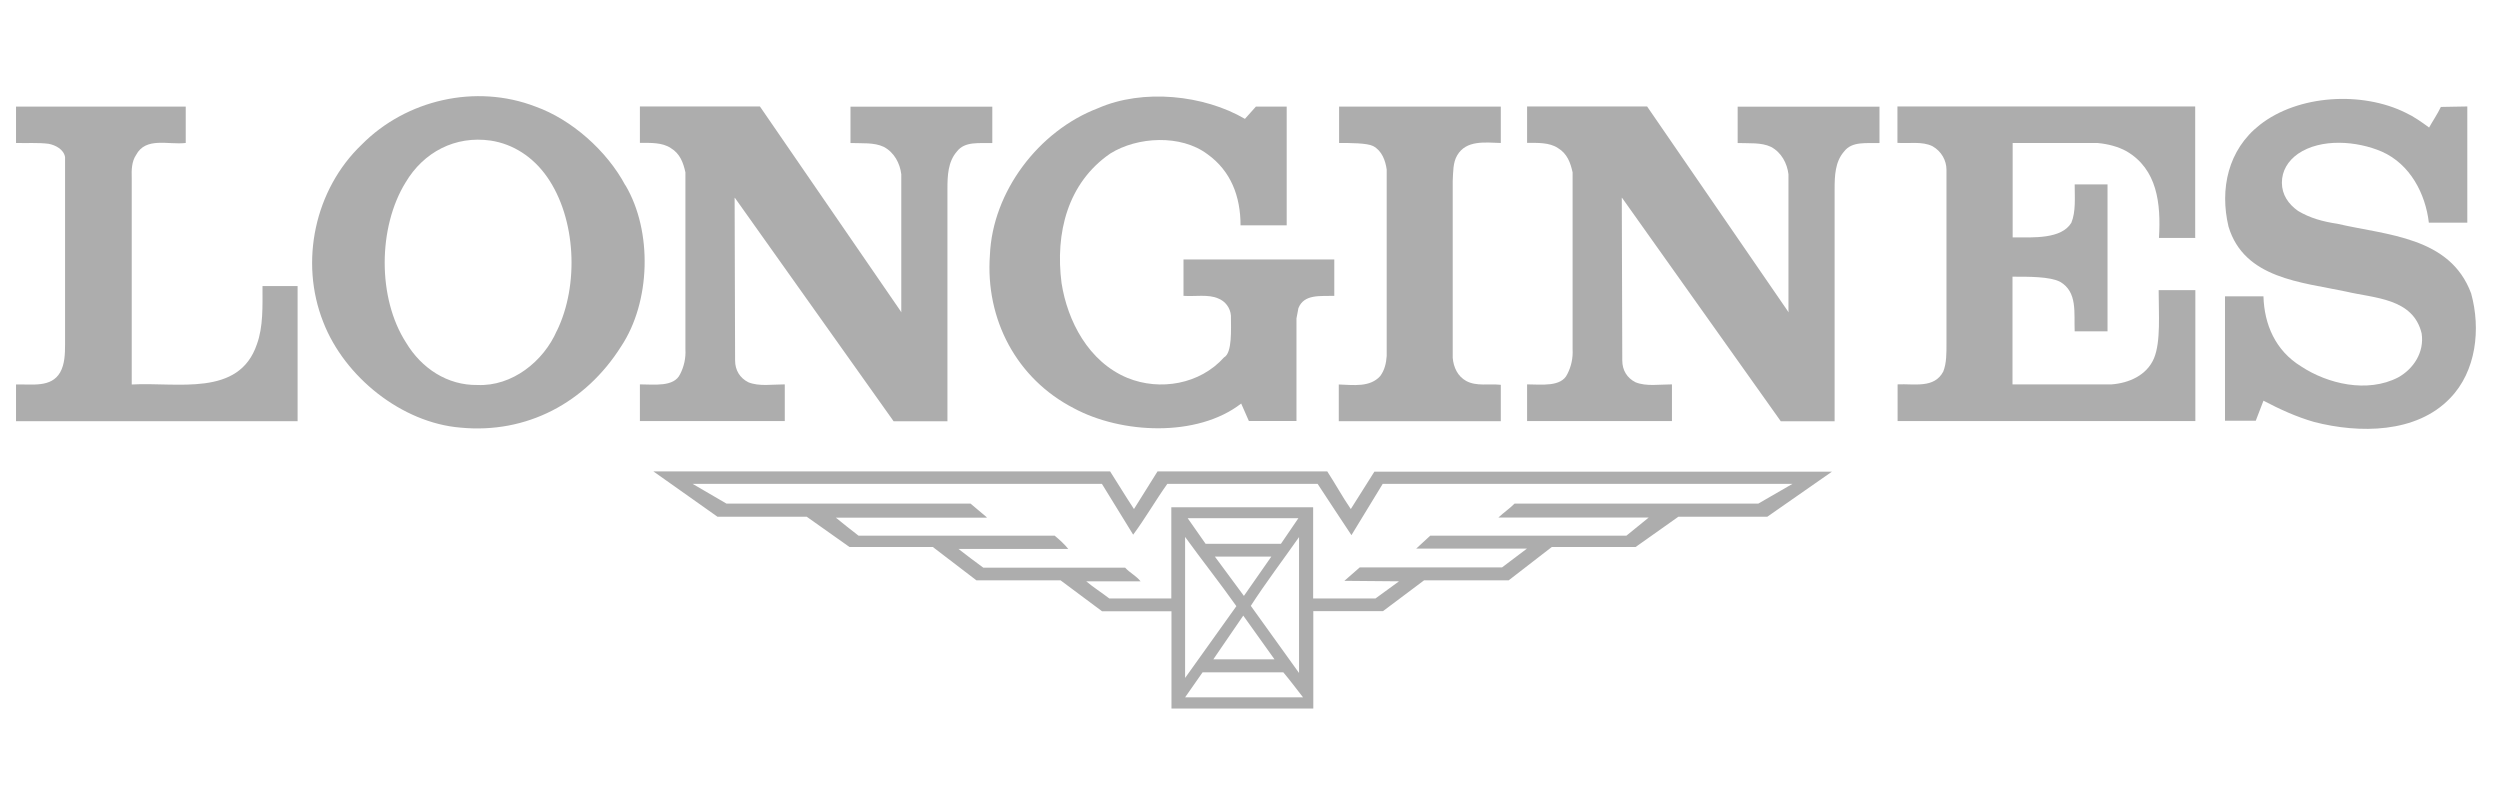 <svg width="156" height="50" viewBox="0 0 156 50" fill="none" xmlns="http://www.w3.org/2000/svg">
<path fill-rule="evenodd" clip-rule="evenodd" d="M77.68 7.421L78.37 6.651H80.29V14.061H77.41C77.41 12.271 76.82 10.671 75.33 9.611C73.68 8.381 70.98 8.521 69.28 9.581C66.61 11.421 65.84 14.541 66.24 17.661C66.61 20.031 67.92 22.571 70.35 23.581C72.38 24.411 74.88 23.981 76.38 22.301C76.9 22.021 76.81 20.561 76.81 19.691C76.77 19.211 76.46 18.791 76.01 18.621C75.4 18.351 74.57 18.511 73.85 18.461V16.191H83.26V18.461C82.41 18.491 81.37 18.331 81.02 19.231L80.9 19.871V26.271H77.93L77.45 25.181C74.7 27.311 69.96 27.071 67 25.471C63.43 23.631 61.48 19.921 61.77 15.921C61.93 11.971 64.81 8.161 68.52 6.751C71.32 5.521 75.13 5.921 77.69 7.421H77.68Z" fill="#ADADAD"/>
<path fill-rule="evenodd" clip-rule="evenodd" d="M151.56 7.983C151.8 7.553 152.09 7.133 152.31 6.673C152.78 6.673 153.4 6.643 153.96 6.643V13.893H151.56C151.35 12.083 150.39 10.243 148.63 9.463C147.08 8.793 144.84 8.613 143.4 9.593C142.76 10.043 142.39 10.663 142.39 11.403C142.39 12.143 142.79 12.733 143.4 13.163C144.15 13.613 144.97 13.833 145.85 13.963C148.94 14.683 152.89 14.763 154.2 18.313C154.81 20.523 154.52 23.163 152.89 24.843C150.78 27.053 147.21 27.053 144.41 26.333C143.29 26.013 142.25 25.533 141.24 25.003L140.76 26.253H138.84V18.493H141.24C141.29 20.253 141.99 21.883 143.59 22.863C145.24 23.953 147.72 24.543 149.64 23.553C150.6 23.023 151.29 21.983 151.11 20.803C150.58 18.593 148.15 18.613 146.39 18.193C143.62 17.603 140.04 17.393 139.06 14.143C138.5 11.793 139.03 9.343 141.01 7.793C143.41 5.903 147.41 5.683 150.13 7.043C150.64 7.283 151.09 7.603 151.57 7.953L151.56 7.983Z" fill="#ADADAD"/>
<path fill-rule="evenodd" clip-rule="evenodd" d="M11.58 8.922C10.51 9.052 9.1 8.522 8.49 9.672C8.22 10.072 8.2 10.602 8.22 11.112V23.992C11.07 23.832 14.91 24.792 16.03 21.482C16.43 20.392 16.38 19.112 16.38 17.852H18.57V26.282H1V23.992C2.01 23.962 3.19 24.202 3.75 23.242C4.04 22.732 4.06 22.092 4.06 21.482V9.802C3.98 9.322 3.46 9.052 3.03 8.972C2.39 8.892 1.67 8.942 1 8.922V6.652H11.59V8.922H11.58Z" fill="#ADADAD"/>
<path fill-rule="evenodd" clip-rule="evenodd" d="M56.21 19.454L56.24 19.485V10.874C56.16 10.204 55.81 9.515 55.15 9.165C54.54 8.875 53.79 8.955 53.07 8.925V6.655H61.92V8.925C61.12 8.955 60.21 8.795 59.71 9.455C59.15 10.095 59.12 10.964 59.12 11.805V26.285H55.76L45.87 12.364L45.84 12.335L45.87 22.494C45.87 23.095 46.16 23.584 46.7 23.855C47.37 24.125 48.19 23.985 48.97 23.985V26.274H39.93V23.985C40.82 23.985 42.06 24.165 42.44 23.345C42.69 22.864 42.8 22.334 42.77 21.794V10.755C42.64 10.165 42.44 9.585 41.85 9.235C41.32 8.885 40.6 8.915 39.93 8.915V6.645H47.42L56.22 19.445L56.21 19.454Z" fill="#ADADAD"/>
<path fill-rule="evenodd" clip-rule="evenodd" d="M111.57 19.454L111.6 19.485V10.874C111.52 10.204 111.17 9.515 110.51 9.165C109.9 8.875 109.15 8.955 108.43 8.925V6.655H117.28V8.925C116.48 8.955 115.57 8.795 115.07 9.455C114.51 10.095 114.48 10.964 114.48 11.805V26.285H111.12L101.23 12.364L101.2 12.335L101.23 22.494C101.23 23.095 101.52 23.584 102.06 23.855C102.73 24.125 103.55 23.985 104.33 23.985V26.274H95.29V23.985C96.18 23.985 97.42 24.165 97.8 23.345C98.05 22.864 98.16 22.334 98.13 21.794V10.755C98 10.165 97.8 9.585 97.21 9.235C96.68 8.885 95.96 8.915 95.29 8.915V6.645H102.78L111.58 19.445L111.57 19.454Z" fill="#ADADAD"/>
<path fill-rule="evenodd" clip-rule="evenodd" d="M93.65 8.922C92.66 8.892 91.49 8.732 90.93 9.692C90.66 10.142 90.68 10.732 90.65 11.292V22.332C90.7 22.922 90.96 23.482 91.49 23.772C92.13 24.122 92.93 23.932 93.65 24.012V26.282H83.54V23.992C84.45 24.022 85.49 24.182 86.13 23.462C86.4 23.092 86.5 22.662 86.53 22.212V10.582C86.45 10.022 86.24 9.412 85.68 9.112C85.3 8.922 84.25 8.922 83.56 8.922V6.652H93.65V8.922Z" fill="#ADADAD"/>
<path fill-rule="evenodd" clip-rule="evenodd" d="M137.01 14.845H134.72C134.85 12.684 134.61 10.555 132.69 9.435C132.16 9.145 131.54 8.985 130.9 8.925H125.59V14.815C126.92 14.815 128.62 14.925 129.25 13.905C129.54 13.214 129.46 12.315 129.46 11.505H131.51V20.674H129.46C129.41 19.524 129.65 18.224 128.55 17.584C127.91 17.255 126.61 17.265 125.58 17.265V23.985H131.77C132.84 23.904 133.96 23.424 134.41 22.355C134.84 21.314 134.7 19.584 134.7 18.105H136.99V26.274H118.41V23.985C119.45 23.934 120.7 24.255 121.26 23.184C121.47 22.654 121.46 22.035 121.46 21.424V10.595C121.46 10.014 121.15 9.445 120.59 9.125C119.95 8.805 119.12 8.965 118.4 8.915V6.645H136.98V14.835L137.01 14.845Z" fill="#ADADAD"/>
<path fill-rule="evenodd" clip-rule="evenodd" d="M39.02 11.563C37.87 9.403 35.66 7.453 33.42 6.653C29.69 5.213 25.34 6.223 22.57 9.023C19.64 11.823 18.68 16.333 20.17 20.093C21.5 23.533 25.08 26.383 28.73 26.683C32.86 27.083 36.54 25.133 38.76 21.613C40.6 18.843 40.73 14.443 39.03 11.563H39.02ZM34.75 20.633C33.92 22.553 31.95 24.123 29.79 24.023C27.92 24.053 26.3 22.983 25.34 21.383C23.55 18.613 23.58 14.183 25.31 11.383C26.43 9.493 28.4 8.453 30.62 8.773C32.01 8.983 33.26 9.783 34.14 11.043C35.95 13.633 36.14 17.793 34.75 20.643V20.633Z" fill="#ADADAD"/>
<path fill-rule="evenodd" clip-rule="evenodd" d="M85.76 29.434L84.29 31.764C83.76 30.994 83.33 30.194 82.82 29.414H72.23L70.76 31.764C70.25 30.994 69.77 30.194 69.27 29.414H40.77L44.77 32.244H50.34L53.01 34.134H58.21L60.93 36.214H66.18L68.77 38.144H73.1V44.214H81.95V38.134H86.3L88.86 36.214H94.14L96.83 34.134H102.06L104.73 32.244H110.28L114.31 29.434H85.78H85.76ZM79.52 41.144H75.71L77.58 38.414L79.53 41.144H79.52ZM75.81 34.734H79.33L77.62 37.184L75.81 34.734ZM78.05 37.804C78.98 36.364 80.05 34.954 81.06 33.514V41.994L78.05 37.804ZM79.92 33.934H75.23L74.11 32.334H81.02L79.93 33.934H79.92ZM77.15 37.824L73.95 42.304V33.504C74.99 34.944 76.11 36.354 77.15 37.824ZM73.95 43.514L75.04 41.954H80.08C80.51 42.464 80.91 43.004 81.31 43.514H73.95ZM109.73 31.424H94.51C94.19 31.744 93.84 31.974 93.5 32.294H102.88L101.49 33.424H89.25L88.37 34.234H95.28L93.73 35.404H84.85L83.89 36.244L87.3 36.274L85.83 37.344H81.94V31.654H73.09V37.344H69.22C68.74 36.974 68.23 36.654 67.78 36.274H71.17C70.93 35.954 70.5 35.744 70.21 35.424H61.36C60.84 35.044 60.32 34.654 59.81 34.254H66.66C66.45 33.984 66.1 33.664 65.81 33.424H53.57C53.09 33.054 52.62 32.684 52.16 32.304H61.57V32.274L60.56 31.424H45.33L43.22 30.194H68.76L70.71 33.364C71.46 32.354 72.1 31.234 72.84 30.194H82.22C82.91 31.264 83.63 32.324 84.33 33.394L86.28 30.194H111.85L109.72 31.424H109.73Z" fill="#ADADAD"/>
</svg>
